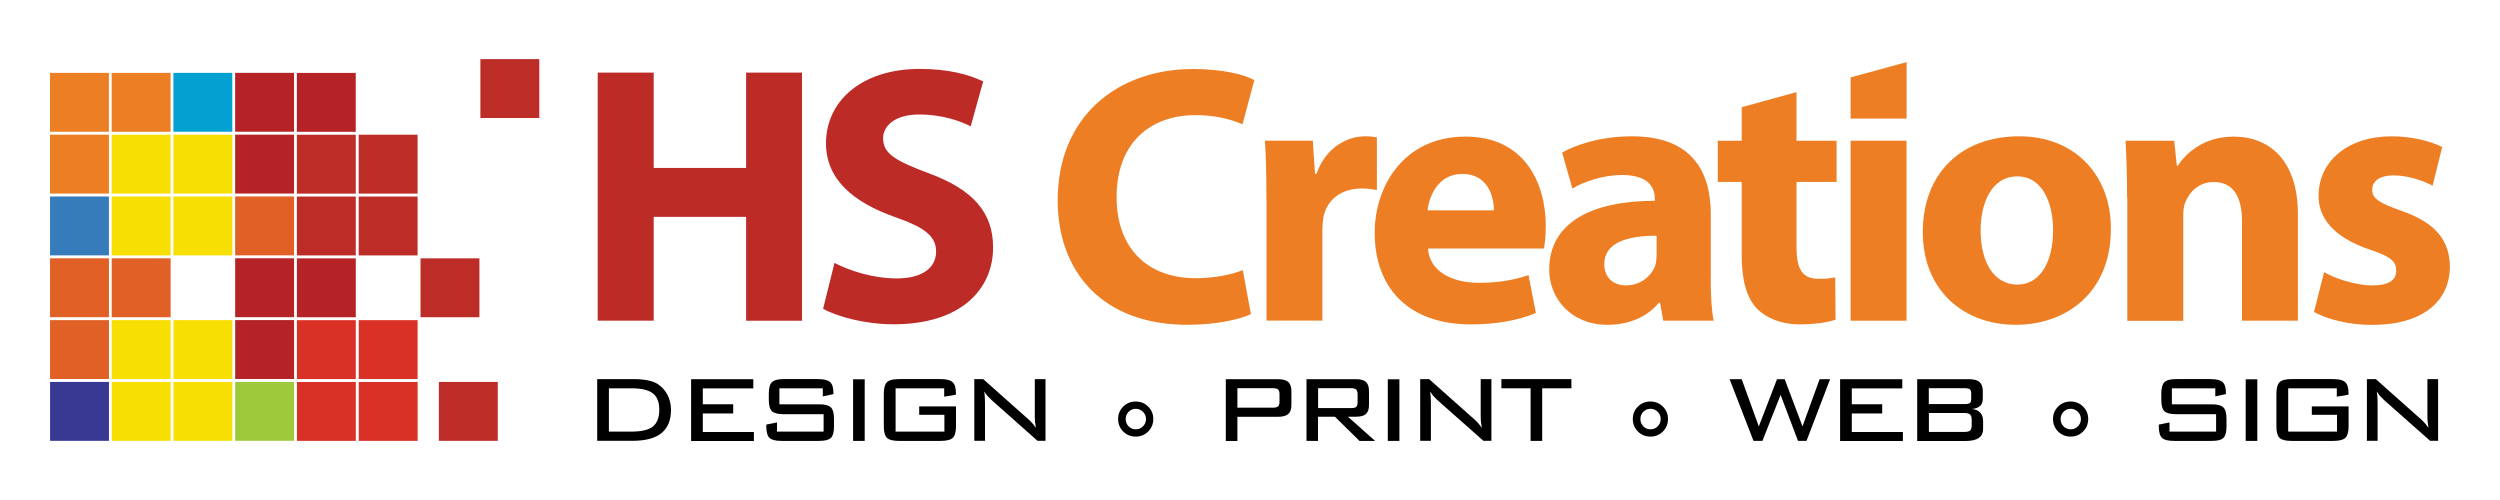 <?xml version="1.0" encoding="UTF-8"?> <svg xmlns="http://www.w3.org/2000/svg" xmlns:xlink="http://www.w3.org/1999/xlink" version="1.1" id="Layer_1" x="0px" y="0px" viewBox="0 0 250 50" style="enable-background:new 0 0 250 50;" xml:space="preserve"> <style type="text/css"> .st0{fill:#BD2B27;} .st1{fill:#ED7E23;} .st2{fill:#EC7E23;} .st3{fill:#02A1D1;} .st4{fill:#B62326;} .st5{fill:#F7DE03;} .st6{fill:#BC2D28;} .st7{fill:#377CBA;} .st8{fill:#E06026;} .st9{fill:#DA3127;} .st10{fill:#373993;} .st11{fill:#9EC93B;} </style> <g> <g> <g> <path class="st0" d="M65.37,7.26v9.53h9.24V7.26h5.59v24.81h-5.59V21.69h-9.24v10.38h-5.6V7.26H65.37z"></path> <path class="st0" d="M83.45,26.29c1.47,0.77,3.83,1.55,6.22,1.55c2.58,0,3.94-1.07,3.94-2.69c0-1.55-1.18-2.43-4.16-3.46 c-4.12-1.47-6.85-3.75-6.85-7.36c0-4.23,3.57-7.44,9.39-7.44c2.83,0,4.86,0.55,6.33,1.25l-1.25,4.49 c-0.96-0.48-2.76-1.18-5.15-1.18c-2.43,0-3.61,1.14-3.61,2.39c0,1.58,1.36,2.28,4.6,3.5c4.38,1.62,6.4,3.9,6.4,7.4 c0,4.16-3.17,7.69-9.97,7.69c-2.83,0-5.63-0.77-7.03-1.55L83.45,26.29z"></path> <path class="st1" d="M125.09,31.41c-0.99,0.48-3.35,1.07-6.33,1.07c-8.58,0-12.99-5.37-12.99-12.44 c0-8.46,6.04-13.14,13.55-13.14c2.91,0,5.12,0.55,6.11,1.11l-1.18,4.42c-1.1-0.48-2.69-0.92-4.71-0.92 c-4.42,0-7.88,2.69-7.88,8.21c0,4.97,2.95,8.1,7.91,8.1c1.73,0,3.57-0.33,4.71-0.81L125.09,31.41z"></path> <path class="st1" d="M126.64,20c0-2.65-0.04-4.38-0.15-5.93h4.79l0.22,3.31h0.15c0.92-2.65,3.09-3.75,4.86-3.75 c0.52,0,0.77,0.04,1.18,0.11V19c-0.44-0.07-0.88-0.15-1.51-0.15c-2.06,0-3.46,1.1-3.83,2.83c-0.07,0.37-0.11,0.81-0.11,1.25v9.13 h-5.59V20z"></path> <path class="st1" d="M142.8,24.86c0.15,2.32,2.47,3.42,5.08,3.42c1.91,0,3.46-0.26,4.97-0.77l0.74,3.79 c-1.84,0.77-4.09,1.14-6.51,1.14c-6.11,0-9.61-3.53-9.61-9.17c0-4.56,2.83-9.61,9.09-9.61c5.82,0,8.02,4.53,8.02,8.98 c0,0.96-0.11,1.8-0.18,2.21H142.8z M149.39,21.03c0-1.36-0.59-3.64-3.17-3.64c-2.36,0-3.31,2.17-3.46,3.64H149.39z"></path> <path class="st1" d="M171.07,27.73c0,1.69,0.08,3.35,0.3,4.34h-5.04l-0.33-1.8h-0.11c-1.18,1.44-3.02,2.21-5.15,2.21 c-3.64,0-5.82-2.65-5.82-5.52c0-4.67,4.2-6.88,10.56-6.88v-0.22c0-0.99-0.51-2.36-3.27-2.36c-1.84,0-3.79,0.63-4.97,1.36 l-1.03-3.61c1.25-0.7,3.72-1.62,6.99-1.62c6,0,7.88,3.53,7.88,7.8V27.73z M165.66,23.57c-2.95,0-5.23,0.7-5.23,2.83 c0,1.44,0.96,2.14,2.21,2.14c1.36,0,2.54-0.92,2.91-2.06c0.07-0.29,0.11-0.63,0.11-0.96V23.57z"></path> <path class="st1" d="M179.65,9.21v4.86h4.01v4.12h-4.01v6.52c0,2.17,0.55,3.17,2.21,3.17c0.77,0,1.14-0.04,1.66-0.15l0.04,4.23 c-0.7,0.26-2.06,0.48-3.61,0.48c-1.8,0-3.31-0.63-4.23-1.55c-1.03-1.07-1.55-2.8-1.55-5.34v-7.36h-2.39v-4.12h2.39v-3.35 L179.65,9.21z"></path> <rect x="185.06" y="14.07" class="st1" width="5.59" height="18"></rect> <path class="st1" d="M211.09,22.87c0,6.59-4.68,9.61-9.5,9.61c-5.26,0-9.31-3.46-9.31-9.28c0-5.85,3.83-9.57,9.64-9.57 C207.41,13.63,211.09,17.42,211.09,22.87z M198.06,23.05c0,3.09,1.29,5.41,3.68,5.41c2.21,0,3.57-2.17,3.57-5.45 c0-2.65-1.03-5.37-3.57-5.37C199.09,17.64,198.06,20.4,198.06,23.05z"></path> <path class="st1" d="M212.71,19.81c0-2.24-0.07-4.12-0.15-5.74h4.86l0.26,2.5h0.11c0.74-1.18,2.54-2.91,5.56-2.91 c3.68,0,6.44,2.47,6.44,7.77v10.64h-5.59v-9.97c0-2.32-0.81-3.9-2.83-3.9c-1.55,0-2.47,1.07-2.87,2.1 c-0.15,0.37-0.18,0.88-0.18,1.4v10.38h-5.59V19.81z"></path> <path class="st1" d="M232.41,27.21c1.03,0.63,3.17,1.33,4.82,1.33c1.69,0,2.39-0.55,2.39-1.47c0-0.96-0.55-1.4-2.61-2.1 c-3.75-1.25-5.19-3.28-5.15-5.41c0-3.39,2.87-5.93,7.32-5.93c2.1,0,3.94,0.52,5.04,1.07l-0.96,3.87 c-0.81-0.44-2.39-1.03-3.9-1.03c-1.36,0-2.14,0.55-2.14,1.44c0,0.88,0.7,1.32,2.91,2.1c3.42,1.18,4.82,2.94,4.86,5.56 c0,3.39-2.61,5.85-7.77,5.85c-2.36,0-4.45-0.55-5.82-1.29L232.41,27.21z"></path> <g> <path d="M63.28,37.91c0.59,0,1.08,0.04,1.48,0.12c0.4,0.08,0.73,0.2,0.99,0.36c0.42,0.27,0.75,0.63,0.99,1.08 c0.24,0.46,0.36,0.96,0.36,1.51c0,1.04-0.32,1.81-0.95,2.33c-0.63,0.51-1.59,0.77-2.87,0.77h-3.56v-6.17H63.28z M63.15,38.83 h-2.26v4.33h2.26c1.01,0,1.72-0.17,2.14-0.51c0.42-0.34,0.64-0.9,0.64-1.67c0-0.76-0.21-1.31-0.64-1.64 C64.86,39,64.15,38.83,63.15,38.83z"></path> <path d="M69.11,44.09v-6.17h6.22v0.92h-5.05v1.59h3.04v0.92h-3.04v1.85h5.11v0.9H69.11z"></path> <path d="M82.27,38.83h-4.33v1.6h3.96c0.58,0,0.97,0.1,1.18,0.3c0.21,0.2,0.32,0.59,0.32,1.16v0.74c0,0.57-0.1,0.95-0.31,1.16 c-0.21,0.2-0.6,0.3-1.19,0.3h-3.75c-0.59,0-0.99-0.1-1.2-0.3s-0.32-0.59-0.32-1.16v-0.17l1.07-0.22v0.92h4.66v-1.74h-3.98 c-0.58,0-0.98-0.1-1.19-0.3c-0.21-0.2-0.31-0.59-0.31-1.16v-0.58c0-0.56,0.1-0.95,0.31-1.16c0.21-0.21,0.6-0.31,1.19-0.31h3.44 c0.57,0,0.97,0.1,1.19,0.3c0.22,0.2,0.33,0.55,0.33,1.05v0.15l-1.06,0.23V38.83z"></path> <path d="M86.47,44.09h-1.16v-6.16h1.16V44.09z"></path> <path d="M94.44,38.83h-4.88v4.33h4.88v-1.68h-2.52v-0.84h3.68v1.99c0,0.56-0.11,0.95-0.32,1.15c-0.21,0.2-0.61,0.31-1.2,0.31 h-4.18c-0.59,0-0.99-0.1-1.2-0.3s-0.32-0.59-0.32-1.16v-3.25c0-0.56,0.11-0.95,0.32-1.16c0.21-0.21,0.61-0.31,1.19-0.31h4.18 c0.57,0,0.97,0.1,1.19,0.31c0.22,0.2,0.33,0.56,0.33,1.07v0.18l-1.17,0.2V38.83z"></path> <path d="M98.42,39.15c0.03,0.18,0.05,0.36,0.06,0.55c0.01,0.19,0.02,0.37,0.02,0.55v3.83h-1.07v-6.17h0.89l4.53,4.03 c0.13,0.11,0.26,0.24,0.38,0.38c0.12,0.14,0.24,0.29,0.36,0.47c-0.03-0.19-0.06-0.37-0.08-0.56c-0.02-0.19-0.03-0.39-0.03-0.59 v-3.73h1.07v6.17h-0.8L99.15,40c-0.16-0.15-0.3-0.3-0.42-0.43C98.61,39.43,98.51,39.29,98.42,39.15z"></path> <path d="M111.81,41.9c0-0.49,0.17-0.9,0.51-1.24c0.34-0.34,0.76-0.51,1.25-0.51c0.49,0,0.91,0.17,1.25,0.51 c0.34,0.34,0.51,0.75,0.51,1.24c0,0.49-0.17,0.91-0.51,1.25c-0.34,0.34-0.76,0.51-1.25,0.51c-0.49,0-0.91-0.17-1.25-0.51 C111.98,42.81,111.81,42.39,111.81,41.9z M112.57,41.91c0,0.28,0.1,0.53,0.29,0.72c0.19,0.2,0.43,0.3,0.72,0.3 s0.53-0.1,0.72-0.3c0.2-0.2,0.3-0.44,0.3-0.72c0-0.28-0.1-0.53-0.3-0.73c-0.2-0.2-0.44-0.3-0.72-0.3s-0.52,0.1-0.72,0.3 C112.66,41.38,112.57,41.62,112.57,41.91z"></path> <path d="M122.58,44.09v-6.17h5.21c0.48,0,0.82,0.09,1.03,0.28c0.21,0.18,0.32,0.49,0.32,0.92v1.38c0,0.42-0.1,0.72-0.32,0.9 c-0.21,0.19-0.56,0.28-1.03,0.28h-4.05v2.42H122.58z M127.26,38.82h-3.52v1.95h3.52c0.26,0,0.44-0.04,0.54-0.13 c0.1-0.09,0.15-0.24,0.15-0.45V39.4c0-0.21-0.05-0.36-0.15-0.45C127.71,38.86,127.53,38.82,127.26,38.82z"></path> <path d="M130.65,44.09v-6.17h4.96c0.46,0,0.79,0.09,0.99,0.28s0.3,0.49,0.3,0.91v1.38c0,0.42-0.1,0.72-0.3,0.9 c-0.2,0.19-0.53,0.28-0.99,0.28h-0.82l2.72,2.42h-1.56l-2.46-2.42h-1.69v2.42H130.65z M135.1,38.82h-3.29v1.99h3.29 c0.26,0,0.44-0.04,0.53-0.13c0.09-0.08,0.13-0.25,0.13-0.5v-0.74c0-0.23-0.05-0.39-0.14-0.48 C135.52,38.86,135.35,38.82,135.1,38.82z"></path> <path d="M139.94,44.09h-1.16v-6.16h1.16V44.09z"></path> <path d="M143.01,39.15c0.03,0.18,0.05,0.36,0.06,0.55c0.01,0.19,0.02,0.37,0.02,0.55v3.83h-1.07v-6.17h0.89l4.53,4.03 c0.13,0.11,0.26,0.24,0.38,0.38c0.12,0.14,0.24,0.29,0.36,0.47c-0.03-0.19-0.06-0.37-0.08-0.56c-0.02-0.19-0.03-0.39-0.03-0.59 v-3.73h1.07v6.17h-0.8L143.73,40c-0.16-0.15-0.3-0.3-0.42-0.43C143.2,39.43,143.1,39.29,143.01,39.15z"></path> <path d="M154.22,38.83v5.26h-1.16v-5.26h-2.92v-0.92h7v0.92H154.22z"></path> <path d="M163.28,41.9c0-0.49,0.17-0.9,0.51-1.24c0.34-0.34,0.76-0.51,1.25-0.51c0.49,0,0.91,0.17,1.25,0.51 c0.34,0.34,0.51,0.75,0.51,1.24c0,0.49-0.17,0.91-0.51,1.25c-0.34,0.34-0.76,0.51-1.25,0.51c-0.49,0-0.91-0.17-1.25-0.51 C163.45,42.81,163.28,42.39,163.28,41.9z M164.04,41.91c0,0.28,0.1,0.53,0.29,0.72c0.19,0.2,0.43,0.3,0.72,0.3 c0.28,0,0.53-0.1,0.72-0.3c0.2-0.2,0.3-0.44,0.3-0.72c0-0.28-0.1-0.53-0.3-0.73c-0.2-0.2-0.44-0.3-0.72-0.3 c-0.28,0-0.52,0.1-0.72,0.3C164.14,41.38,164.04,41.62,164.04,41.91z"></path> <path d="M175.35,44.09l-2.39-6.17h1.21l1.71,4.72l1.82-4.72h0.77l1.78,4.72l1.71-4.72h1.05l-2.36,6.17h-0.85l-1.74-4.6 l-1.82,4.6H175.35z"></path> <path d="M184.01,44.09v-6.17h6.22v0.92h-5.05v1.59h3.04v0.92h-3.04v1.85h5.11v0.9H184.01z"></path> <path d="M191.72,44.09v-6.17h5.21c0.47,0,0.82,0.1,1.03,0.29c0.21,0.19,0.32,0.5,0.32,0.92v0.71c0,0.33-0.08,0.58-0.26,0.74 c-0.17,0.17-0.44,0.28-0.82,0.32c0.37,0.04,0.64,0.16,0.83,0.37c0.19,0.21,0.28,0.48,0.28,0.83v0.79c0,0.41-0.15,0.71-0.44,0.91 c-0.29,0.2-0.74,0.3-1.34,0.3H191.72z M197.12,39.9v-0.58c0-0.19-0.05-0.32-0.14-0.39c-0.1-0.07-0.27-0.11-0.52-0.11h-3.58v1.59 h3.58c0.27,0,0.45-0.04,0.53-0.11C197.08,40.22,197.12,40.09,197.12,39.9z M192.89,41.31v1.88h3.58c0.27,0,0.45-0.05,0.55-0.15 c0.1-0.1,0.15-0.28,0.15-0.54V42c0-0.26-0.05-0.44-0.16-0.54c-0.1-0.1-0.29-0.16-0.55-0.16H192.89z"></path> <path d="M205.3,41.9c0-0.49,0.17-0.9,0.51-1.24c0.34-0.34,0.76-0.51,1.25-0.51c0.49,0,0.91,0.17,1.25,0.51 c0.34,0.34,0.51,0.75,0.51,1.24c0,0.49-0.17,0.91-0.51,1.25c-0.34,0.34-0.76,0.51-1.25,0.51c-0.49,0-0.91-0.17-1.25-0.51 C205.47,42.81,205.3,42.39,205.3,41.9z M206.06,41.91c0,0.28,0.1,0.53,0.29,0.72c0.19,0.2,0.43,0.3,0.72,0.3 c0.28,0,0.53-0.1,0.72-0.3c0.2-0.2,0.3-0.44,0.3-0.72c0-0.28-0.1-0.53-0.3-0.73c-0.2-0.2-0.44-0.3-0.72-0.3 c-0.28,0-0.52,0.1-0.72,0.3C206.16,41.38,206.06,41.62,206.06,41.91z"></path> <path d="M221.52,38.83h-4.33v1.6h3.96c0.58,0,0.97,0.1,1.18,0.3c0.21,0.2,0.32,0.59,0.32,1.16v0.74c0,0.57-0.1,0.95-0.31,1.16 s-0.6,0.3-1.19,0.3h-3.75c-0.59,0-0.99-0.1-1.2-0.3c-0.21-0.2-0.32-0.59-0.32-1.16v-0.17l1.07-0.22v0.92h4.66v-1.74h-3.98 c-0.58,0-0.98-0.1-1.19-0.3c-0.21-0.2-0.31-0.59-0.31-1.16v-0.58c0-0.56,0.1-0.95,0.31-1.16c0.21-0.21,0.6-0.31,1.19-0.31h3.44 c0.57,0,0.97,0.1,1.19,0.3c0.22,0.2,0.33,0.55,0.33,1.05v0.15l-1.06,0.23V38.83z"></path> <path d="M225.73,44.09h-1.16v-6.16h1.16V44.09z"></path> <path d="M233.7,38.83h-4.88v4.33h4.88v-1.68h-2.52v-0.84h3.68v1.99c0,0.56-0.11,0.95-0.32,1.15c-0.21,0.2-0.61,0.31-1.2,0.31 h-4.18c-0.59,0-0.99-0.1-1.2-0.3c-0.21-0.2-0.32-0.59-0.32-1.16v-3.25c0-0.56,0.11-0.95,0.32-1.16 c0.21-0.21,0.61-0.31,1.19-0.31h4.18c0.57,0,0.97,0.1,1.19,0.31c0.22,0.2,0.33,0.56,0.33,1.07v0.18l-1.17,0.2V38.83z"></path> <path d="M237.68,39.15c0.03,0.18,0.05,0.36,0.06,0.55c0.01,0.19,0.02,0.37,0.02,0.55v3.83h-1.07v-6.17h0.89l4.53,4.03 c0.13,0.11,0.26,0.24,0.38,0.38c0.12,0.14,0.24,0.29,0.36,0.47c-0.03-0.19-0.06-0.37-0.08-0.56c-0.02-0.19-0.03-0.39-0.03-0.59 v-3.73h1.07v6.17h-0.8L238.4,40c-0.16-0.15-0.3-0.3-0.42-0.43C237.87,39.43,237.77,39.29,237.68,39.15z"></path> </g> <polygon class="st1" points="190.66,6.21 185.06,7.74 185.06,11.86 190.66,11.86 "></polygon> </g> </g> <g> <rect x="5" y="7.29" transform="matrix(-1.836970e-16 1 -1 -1.836970e-16 18.18 2.287)" class="st2" width="5.89" height="5.89"></rect> <rect x="11.17" y="7.29" transform="matrix(-1.836970e-16 1 -1 -1.836970e-16 24.348 -3.881)" class="st2" width="5.89" height="5.89"></rect> <rect x="17.34" y="7.29" transform="matrix(-1.836970e-16 1 -1 -1.836970e-16 30.52 -10.054)" class="st3" width="5.89" height="5.89"></rect> <rect x="23.51" y="7.29" transform="matrix(-1.836970e-16 1 -1 -1.836970e-16 36.693 -16.226)" class="st4" width="5.89" height="5.89"></rect> <rect x="29.69" y="7.29" transform="matrix(-1.836970e-16 1 -1 -1.836970e-16 42.865 -22.399)" class="st4" width="5.89" height="5.89"></rect> <rect x="5" y="13.47" transform="matrix(-1.836970e-16 1 -1 -1.836970e-16 24.361 8.468)" class="st2" width="5.89" height="5.89"></rect> <rect x="11.17" y="13.47" transform="matrix(-1.836970e-16 1 -1 -1.836970e-16 30.529 2.3)" class="st5" width="5.89" height="5.89"></rect> <rect x="17.34" y="13.47" transform="matrix(-1.836970e-16 1 -1 -1.836970e-16 36.702 -3.873)" class="st5" width="5.89" height="5.89"></rect> <rect x="23.51" y="13.47" transform="matrix(-1.836970e-16 1 -1 -1.836970e-16 42.874 -10.045)" class="st4" width="5.89" height="5.89"></rect> <rect x="29.69" y="13.47" transform="matrix(-1.836970e-16 1 -1 -1.836970e-16 49.046 -16.217)" class="st6" width="5.89" height="5.89"></rect> <rect x="5" y="19.65" transform="matrix(-1.836970e-16 1 -1 -1.836970e-16 30.543 14.649)" class="st7" width="5.89" height="5.89"></rect> <rect x="11.17" y="19.65" transform="matrix(-1.836970e-16 1 -1 -1.836970e-16 36.711 8.481)" class="st5" width="5.89" height="5.89"></rect> <rect x="17.34" y="19.65" transform="matrix(-1.836970e-16 1 -1 -1.836970e-16 42.883 2.309)" class="st5" width="5.89" height="5.89"></rect> <rect x="23.51" y="19.65" transform="matrix(-1.836970e-16 1 -1 -1.836970e-16 49.055 -3.864)" class="st8" width="5.89" height="5.89"></rect> <rect x="29.69" y="19.65" transform="matrix(-1.836970e-16 1 -1 -1.836970e-16 55.228 -10.036)" class="st6" width="5.89" height="5.89"></rect> <rect x="5" y="25.83" transform="matrix(-1.836970e-16 1 -1 -1.836970e-16 36.724 20.83)" class="st8" width="5.89" height="5.89"></rect> <rect x="11.17" y="25.83" transform="matrix(-1.836970e-16 1 -1 -1.836970e-16 42.892 14.662)" class="st8" width="5.89" height="5.89"></rect> <rect x="23.51" y="25.83" transform="matrix(-1.836970e-16 1 -1 -1.836970e-16 55.237 2.318)" class="st4" width="5.89" height="5.89"></rect> <rect x="29.69" y="25.83" transform="matrix(-1.836970e-16 1 -1 -1.836970e-16 61.409 -3.855)" class="st4" width="5.89" height="5.89"></rect> <rect x="5" y="32.01" transform="matrix(-1.836970e-16 1 -1 -1.836970e-16 42.905 27.012)" class="st8" width="5.89" height="5.89"></rect> <rect x="11.17" y="32.01" transform="matrix(-1.836970e-16 1 -1 -1.836970e-16 49.073 20.844)" class="st5" width="5.89" height="5.89"></rect> <rect x="17.34" y="32.01" transform="matrix(-1.836970e-16 1 -1 -1.836970e-16 55.245 14.671)" class="st5" width="5.89" height="5.89"></rect> <rect x="23.51" y="32.01" transform="matrix(-1.836970e-16 1 -1 -1.836970e-16 61.418 8.499)" class="st4" width="5.89" height="5.89"></rect> <rect x="29.69" y="32.01" transform="matrix(-1.836970e-16 1 -1 -1.836970e-16 67.59 2.327)" class="st9" width="5.89" height="5.89"></rect> <rect x="5" y="38.19" transform="matrix(-1.836970e-16 1 -1 -1.836970e-16 49.087 33.193)" class="st10" width="5.89" height="5.89"></rect> <rect x="11.17" y="38.19" transform="matrix(-1.836970e-16 1 -1 -1.836970e-16 55.255 27.025)" class="st5" width="5.89" height="5.89"></rect> <rect x="17.34" y="38.19" transform="matrix(-1.836970e-16 1 -1 -1.836970e-16 61.427 20.853)" class="st5" width="5.89" height="5.89"></rect> <rect x="23.51" y="38.19" transform="matrix(-1.836970e-16 1 -1 -1.836970e-16 67.599 14.68)" class="st11" width="5.89" height="5.89"></rect> <rect x="29.69" y="38.19" transform="matrix(-1.836970e-16 1 -1 -1.836970e-16 73.772 8.508)" class="st9" width="5.89" height="5.89"></rect> <rect x="35.87" y="13.47" transform="matrix(-1.836970e-16 1 -1 -1.836970e-16 55.228 -22.399)" class="st6" width="5.89" height="5.89"></rect> <rect x="35.87" y="19.65" transform="matrix(-1.836970e-16 1 -1 -1.836970e-16 61.409 -16.217)" class="st6" width="5.89" height="5.89"></rect> <rect x="42.05" y="25.83" transform="matrix(-1.836970e-16 1 -1 -1.836970e-16 73.772 -16.217)" class="st6" width="5.89" height="5.89"></rect> <rect x="35.87" y="32.01" transform="matrix(-1.836970e-16 1 -1 -1.836970e-16 73.772 -3.855)" class="st9" width="5.89" height="5.89"></rect> <rect x="35.87" y="38.19" transform="matrix(-1.836970e-16 1 -1 -1.836970e-16 79.953 2.327)" class="st9" width="5.89" height="5.89"></rect> <rect x="43.88" y="38.19" transform="matrix(-1.836970e-16 1 -1 -1.836970e-16 87.966 -5.686)" class="st6" width="5.89" height="5.89"></rect> <rect x="48.03" y="5.91" transform="matrix(-1.836970e-16 1 -1 -1.836970e-16 59.839 -42.119)" class="st6" width="5.89" height="5.89"></rect> </g> </g> </svg> 